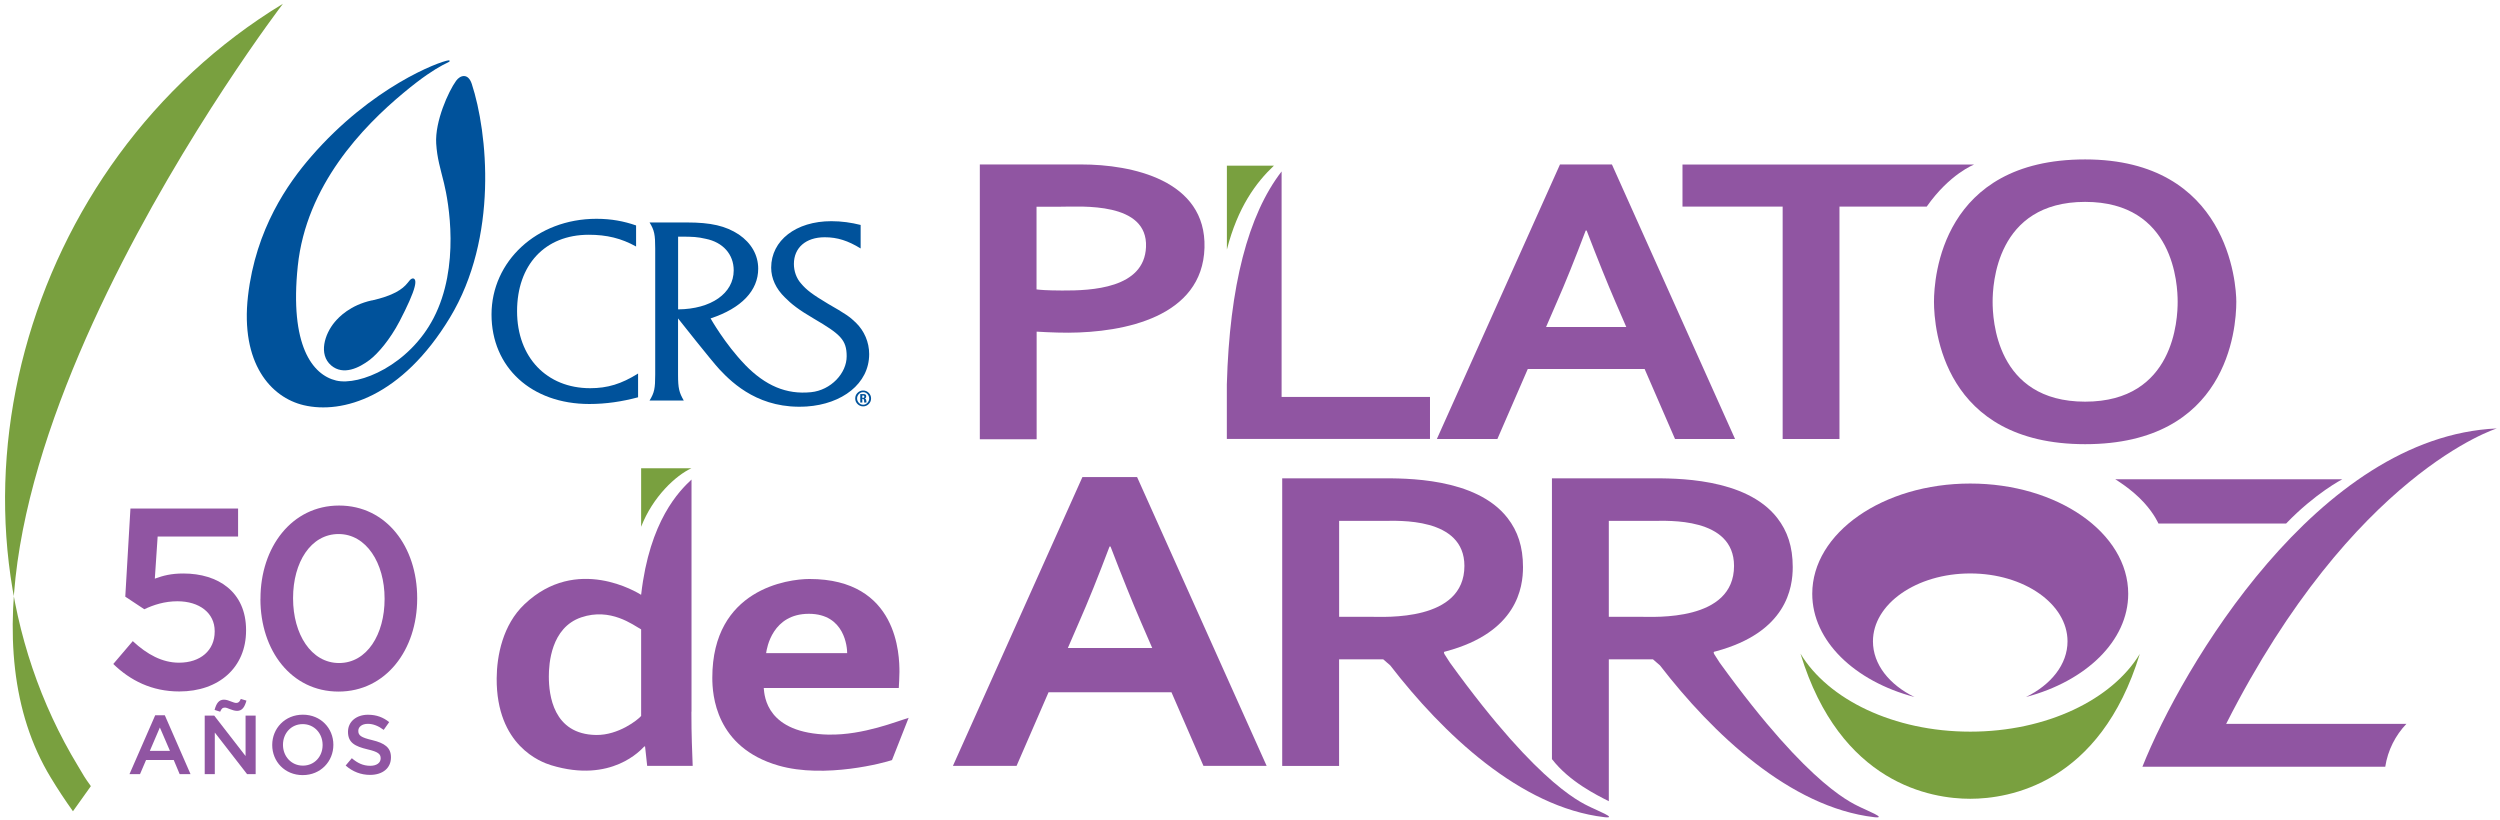 <svg height="148" viewBox="0 0 451 148" width="451" xmlns="http://www.w3.org/2000/svg"><g fill="none" transform="translate(.912 .68)"><g transform="translate(175.848 28.08)"><path d="m53.05 1.13h-8.48v15.13c1.97-7.66 5.25-12.08 8.48-15.13z" fill="#79a03f"/><g fill="#9055a2"><path d="m81.21 50.44v-7.59h-26.77v-40.68c-6.04 7.82-9.39 20.67-9.88 38.43v9.83h36.65z"/><path d="m119.92 37.81h-21.07l-5.48 12.62h-10.92l22.21-49.52h9.37l22.21 49.52h-10.83l-5.48-12.62zm-10.62-24.98c-1.96 5.18-3.7 9.51-5.24 12.99l-1.91 4.41h14.47l-1.91-4.41c-1.52-3.51-3.26-7.84-5.24-12.99z"/><path d="m155.08 50.44h-10.25v-41.93h-18.07v-7.59h52.62s-4.39 1.66-8.56 7.59h-15.74z"/><path d="m18.36.91h-18.36v49.57h10.25v-19.41s3.18.2 5.71.19c10.07-.04 24.2-2.82 24.57-15.32.36-12.27-13.23-15.03-22.17-15.03zm-3.52 22.74c-2.83-.01-4.08-.13-4.61-.2v-14.92h4.39c3.64 0 15.71-.93 15.36 7.27-.31 7.48-9.82 7.88-15.14 7.85z"/><path d="m226.67 25.68c0 5.01-1.65 25.69-27.27 25.69s-27.27-20.86-27.27-25.69c0-4.41 1.41-25.68 27.27-25.68s27.27 22.52 27.27 25.68zm-10.58 0c0-3.01-.59-18.02-16.69-18.02s-16.69 15.01-16.69 18.02.54 18.02 16.69 18.02 16.69-15.01 16.69-18.02z"/></g></g><g transform="translate(170.998 76.61)"><path d="m240.51 17.15h-23.04s-.7-1.68-2.6-3.77c-2.23-2.45-5.19-4.21-5.19-4.21h40.96s-4.89 2.53-10.13 7.98z" fill="#9055a2"/><path d="m183.52 54.7c-13.81 0-25.65-5.81-30.62-14.07 7.16 23.53 23.63 26.18 30.61 26.18s23.43-2.65 30.6-26.14c-4.98 8.24-16.8 14.03-30.6 14.03z" fill="#79a03f"/><g fill="#9055a2"><path d="m183.52 9.94c-15.74 0-28.5 8.91-28.5 19.89 0 8.51 7.66 15.78 18.44 18.62-4.53-2.21-7.49-5.88-7.49-10.04 0-6.76 7.86-12.25 17.55-12.25s17.55 5.49 17.55 12.25c0 4.15-2.96 7.82-7.49 10.04 10.77-2.84 18.44-10.1 18.44-18.62 0-10.99-12.76-19.89-28.5-19.89z"/><path d="m39.42 47.59h-22.17l-5.77 13.28h-11.48l23.36-52.1h9.86l23.37 52.1h-11.4zm-11.17-26.28c-2.06 5.45-3.89 10-5.51 13.66l-2.01 4.64h15.22l-2.01-4.64c-1.6-3.69-3.43-8.25-5.51-13.66z"/><path d="m115.29 68.45c-1.15-.64-8.95-3.1-25.64-26.21 0 0-.62-.94-.93-1.45s0-.52 0-.52l.24-.06c12.82-3.44 13.88-11.51 13.88-15.2s-.96-6.49-2.78-8.84c-5.7-7.37-18.64-7.171-22.86-7.171h-17.8v51.891h10.26v-19.24h7.96l1.27 1.1c9.46 12.26 23.45 25.6 38.64 27.38 2.57.3-1.58-1.32-2.25-1.69zm-39.91-34.47h-5.71v-17.3h8.12c2.32 0 14.48-.75 14.48 8.12 0 10.07-14.39 9.18-16.89 9.18z"/><path d="m163.95 68.45c-1.15-.64-8.95-3.1-25.64-26.21 0 0-.62-.94-.93-1.45s0-.52 0-.52l.24-.06c12.82-3.44 13.88-11.51 13.88-15.2s-.96-6.49-2.78-8.84c-5.7-7.37-18.64-7.171-22.86-7.171h-17.8v50.651c3.14 4.06 7.98 6.44 10.26 7.6v-25.6h7.96l1.27 1.1c9.46 12.26 23.45 25.6 38.64 27.38 2.57.3-1.58-1.32-2.25-1.69zm-39.92-34.47h-5.71v-17.3h8.11c2.32 0 14.48-.75 14.48 8.12 0 10.07-14.39 9.18-16.89 9.18z"/><path d="m262.21 53.29h-32.52c22.98-45.28 48.83-53.29 48.83-53.29-32.25 1.43-56.8 43.1-63.94 61.03h43.81c.46-2.98 1.83-5.66 3.82-7.74z"/></g></g><g transform="translate(88.688 83.8)"><path d="m59.96 48.04c6.15.12 12.39-2.45 14.36-3.03l-3 7.62c-1.18.45-12.13 3.41-20.47 1-11.39-3.28-11.95-12.8-11.95-15.84 0-16.01 13.65-17.82 17.53-17.82 16.03 0 16.23 13.85 16.23 16.77-.03 1.13-.06 2.09-.12 2.89h-24.36c.13 1.52.52 8.2 11.78 8.42zm-3.64-21.79c-6.55 0-7.58 6.12-7.71 7.09h14.62c0-.97-.39-7.09-6.91-7.09z" fill="#9055a2"/><path d="m35.12 0h-9.06v10.55c2.11-5.44 6.27-9.27 9.06-10.55z" fill="#79a03f"/><path d="m35.15 43.9v-41.87c-2.19 2.04-7.56 7.39-9.08 20.71l-.02.08c-.59-.36-11.61-7.25-21.04 1.71-3.93 3.73-4.98 9.3-5.01 13.36-.07 12.14 7.96 15.11 9.84 15.68 10.88 3.31 16.25-2.83 16.78-3.39h.15l.38 3.5h8.21c-.05-1.22-.1-2.61-.15-4.18-.05-1.56-.08-3.43-.08-5.6zm-9.09.78c-.57.69-4.09 3.49-8.13 3.43-7.76-.12-8.52-7.25-8.52-10.56 0-2.24.37-8.8 5.85-10.66 5.28-1.79 9.32 1.35 10.8 2.17v15.61z" fill="#9055a2"/></g><g fill="#00529b" transform="translate(43.611 10.207)"><g transform="translate(44.147 28.584)"><path d="m26.08 5c-2.67-1.49-5.3-2.12-8.54-2.12-7.92 0-12.93 5.45-12.93 13.79s5.37 13.89 13.19 13.89c3.13 0 5.65-.77 8.64-2.65v4.29c-2.88.77-5.76 1.21-8.8 1.21-10.44 0-17.64-6.61-17.64-16.15s8.12-17.26 18.93-17.26c2.67 0 4.94.43 7.15 1.2v3.81z"/><path d="m33.66 16.34v-13.12h.41c2.32 0 3.09.05 4.58.39 3.09.62 5.04 2.79 5.04 5.69 0 4.15-4.07 6.99-10.03 7.04zm12.08 9.99c-3.64-3.76-6.22-8.36-6.22-8.36 5.56-1.83 8.59-5.01 8.59-8.97 0-2.46-1.24-4.63-3.5-6.17-2.37-1.55-4.99-2.17-9.42-2.17h-6.68c.87 1.4 1.02 2.22 1.02 4.68v22.76c0 2.5-.15 3.28-1.02 4.68h6.17c-.83-1.45-1.03-2.17-1.03-4.68v-10.13s6.09 7.72 7.47 9.19c2.51 2.69 7.39 7.24 15.75 6.7 6.36-.43 11.26-4.1 11.26-9.45 0-2.13-.87-4.2-2.42-5.69-1.03-1.02-1.95-1.64-4.99-3.38-2.83-1.69-3.91-2.51-4.88-3.67-.83-.92-1.29-2.22-1.29-3.52 0-2.94 2.16-4.82 5.56-4.82 2.31 0 4.21.63 6.48 2.02v-4.24c-1.7-.43-3.45-.68-5.29-.68-6.37 0-10.85 3.47-10.85 8.39 0 1.93.87 3.81 2.46 5.35 1.19 1.21 2.48 2.23 5.25 3.85 4.78 2.8 5.9 3.81 5.91 6.76.02 3.08-2.85 6.14-6.43 6.5-4.44.45-8.23-1.16-11.92-4.96z"/></g><path d="m36.527.253c-.18.12-.62.29-1.21.61-1.59.87-3.59 2.13-7.03 4.99-7.39 6.14-17.57 16.71-19.09 31.25-1.5 14.36 2.66 19.64 6.92 20.66 4.22 1 13.18-2.8 17.58-11.27 4.82-9.29 2.71-20.94 1.88-24.33-.67-2.74-1.24-4.47-1.41-7.16-.24-3.99 2.21-9.4 3.59-11.31.74-1.03 2.17-1.45 2.83.56 2.87 8.77 4.82 27.69-3.95 42.17-8.67 14.33-19.41 17.43-26.36 15.79-5.95-1.4-11.45-7.58-10.06-19.71 1.4-12.15 7.26-20.37 11.36-25.1 10.97-12.67 23.16-17.19 24.8-17.4.23-.03.29.14.14.24z"/><path d="m22.547 43.303c-3.9.87-5.92 2.99-6.69 3.91-1.82 2.17-2.96 5.83-.64 7.82 2.22 1.89 5.1.4 6.93-.98 1.51-1.15 3.67-3.66 5.4-6.96 1.42-2.72 2.43-4.98 2.73-6.22.13-.51.17-.93.09-1.19-.14-.43-.55-.46-.95-.03-.13.14-.26.31-.41.5-.93 1.17-2.6 2.3-6.46 3.17z"/><path d="m112.617 60.993c0 .4-.14.73-.42 1.01s-.61.42-1.01.42-.73-.14-1.01-.42-.42-.61-.42-1.01.14-.73.42-1.01.61-.42 1.01-.42.73.14 1.01.42.42.62.42 1.01zm-.34 0c0-.3-.11-.56-.32-.79s-.47-.34-.77-.34-.56.11-.77.34-.32.49-.32.79.11.56.32.79.47.34.77.34.56-.11.77-.34c.21-.22.32-.49.32-.79zm-.91.75v-.27c0-.11-.02-.2-.06-.28s-.1-.12-.17-.12h-.1v.66h-.37v-1.53h.59c.16 0 .28.03.36.09s.12.14.12.24v.13c0 .08-.02.15-.07.21-.05.05-.1.09-.17.11.11.06.18.13.22.23s.06.19.06.27v.25h-.41zm.03-1.05v-.06s-.01-.09-.04-.12-.06-.05-.11-.05h-.22v.41h.22c.05 0 .09-.01.11-.04s.03-.07.03-.14z"/></g><path d="m12.248 145.67c-1.4-1.96-2.75-4-4-6.07-28.71-47.27 41.88-139.6 41.88-139.6-47.26 28.7-64.52 92.15-36.93 137.58 1.21 1.99.93 1.68 2.28 3.56z" fill="#79a03f"/><g fill="#9055a2"><g transform="translate(19.518 90.52)"><path d="m0 28.59 3.52-4.13c2.6 2.41 5.33 3.89 8.34 3.89 3.89 0 6.44-2.23 6.44-5.61v-.09c0-3.29-2.78-5.38-6.72-5.38-2.32 0-4.31.65-5.98 1.44l-3.43-2.27.93-15.9h19.42v5.05h-14.51l-.51 7.6c1.53-.56 2.97-.93 5.15-.93 6.3 0 11.31 3.34 11.31 10.2v.09c0 6.63-4.87 10.99-12.05 10.99-4.96 0-8.85-1.99-11.91-4.96z"/><path d="m26.56 16.87v-.09c0-9.27 5.66-16.78 14.18-16.78s14.09 7.42 14.09 16.69v.09c0 9.27-5.66 16.78-14.19 16.78s-14.09-7.42-14.09-16.69zm22.39 0v-.09c0-6.4-3.29-11.64-8.3-11.64s-8.21 5.1-8.21 11.54v.09c0 6.4 3.25 11.64 8.3 11.64s8.21-5.19 8.21-11.54z"/></g><g transform="translate(22.448 125.41)"><path d="m4.65 2.94h1.72l4.64 10.62h-1.96l-1.07-2.55h-4.99l-1.09 2.55h-1.9l4.64-10.62zm2.65 6.43-1.82-4.22-1.81 4.22z"/><path d="m13.57 3.01h1.72l5.65 7.29v-7.29h1.82v10.55h-1.55l-5.82-7.5v7.5h-1.82zm4.5-1.19c-.33-.14-.63-.26-.87-.26-.44 0-.62.24-.84.74l-1.01-.32c.32-1.18.77-1.85 1.69-1.85.45 0 .92.18 1.34.35.33.12.63.24.87.24.44 0 .62-.24.83-.72l1.02.3c-.33 1.18-.78 1.85-1.69 1.85-.45 0-.92-.17-1.34-.33z"/><path d="m25.75 8.32v-.03c0-2.97 2.29-5.45 5.53-5.45s5.5 2.46 5.5 5.42v.03c0 2.97-2.29 5.45-5.53 5.45s-5.5-2.46-5.5-5.42zm9.09 0v-.03c0-2.05-1.49-3.75-3.59-3.75s-3.56 1.67-3.56 3.72v.03c0 2.05 1.49 3.74 3.59 3.74s3.56-1.66 3.56-3.71z"/><path d="m38.99 12.02 1.12-1.33c1.01.87 2.03 1.37 3.33 1.37 1.15 0 1.87-.54 1.87-1.33v-.03c0-.75-.42-1.16-2.38-1.61-2.25-.54-3.51-1.2-3.51-3.15v-.03c0-1.81 1.51-3.06 3.6-3.06 1.54 0 2.76.47 3.83 1.33l-.99 1.4c-.95-.71-1.9-1.09-2.86-1.09-1.08 0-1.72.56-1.72 1.25v.03c0 .81.48 1.18 2.52 1.66 2.23.54 3.37 1.34 3.37 3.09v.03c0 1.97-1.55 3.15-3.77 3.15-1.61 0-3.13-.56-4.4-1.69z"/></g></g></g></svg>